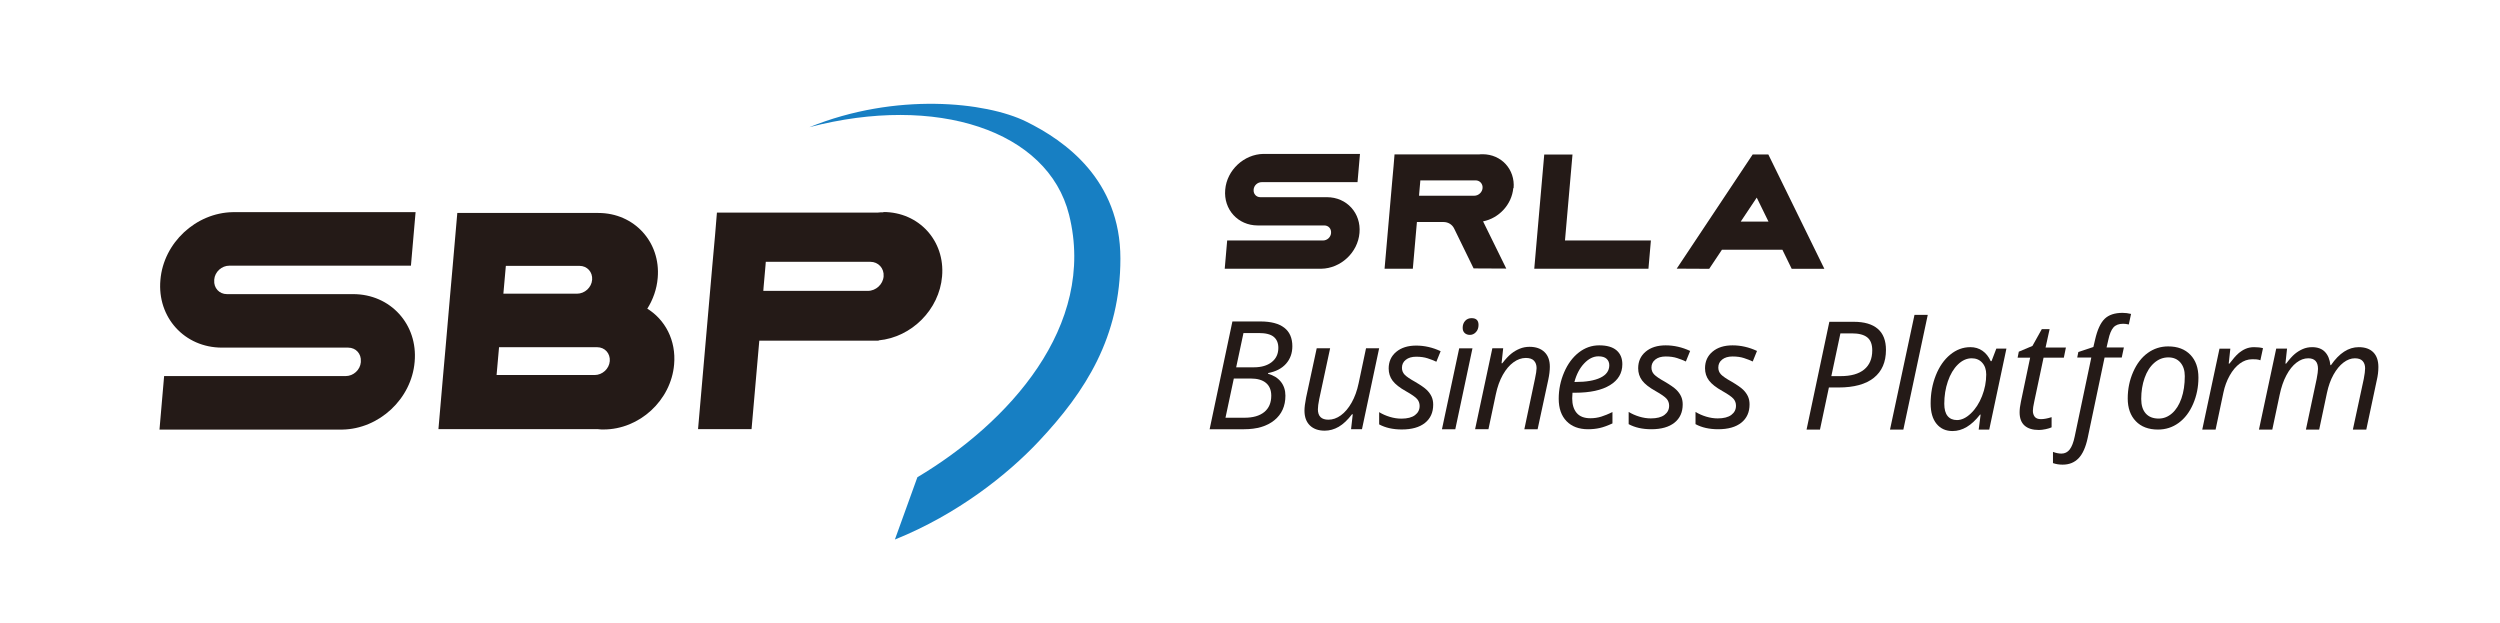 <?xml version="1.0" encoding="utf-8"?>
<!-- Generator: Adobe Illustrator 16.0.3, SVG Export Plug-In . SVG Version: 6.00 Build 0)  -->
<!DOCTYPE svg PUBLIC "-//W3C//DTD SVG 1.1//EN" "http://www.w3.org/Graphics/SVG/1.1/DTD/svg11.dtd">
<svg version="1.1" id="Capa_1" xmlns="http://www.w3.org/2000/svg" xmlns:xlink="http://www.w3.org/1999/xlink" x="0px" y="0px"
	 width="612.122px" height="152.525px" viewBox="0 0 612.122 152.525" enable-background="new 0 0 612.122 152.525"
	 xml:space="preserve">
<path fill="#241A17" d="M306.951,46.402v0.08c-0.079,1,0.641,1.8,1.641,1.8h16.316c4.84,0,8.398,3.92,7.959,8.759
	c-0.399,4.799-4.6,8.679-9.357,8.759h-23.637l0.6-6.919h23.476c1,0,1.88-0.8,1.96-1.8v-0.08c0.08-1-0.64-1.8-1.64-1.8h-16.317
	c-4.839,0-8.397-3.919-7.959-8.759c0.4-4.799,4.601-8.679,9.358-8.758h23.637l-0.6,6.918h-23.476
	C307.912,44.603,307.031,45.403,306.951,46.402"/>
<path fill="#241A17" d="M370.525,46.043c-0.359,4.039-3.519,7.398-7.398,8.158l5.68,11.559l-7.999-0.04l-4.76-9.759
	c-0.48-0.999-1.48-1.6-2.6-1.6h-6.519l-1,11.438h-6.919l1.839-21.076l0.361-4l0.239-2.919h20.757c0.239-0.04,0.52-0.04,0.8-0.04
	c4.599,0,7.999,3.719,7.598,8.318L370.525,46.043z M361.287,44.163h-13.519l-0.04,0.521l-0.239,2.718l-0.04,0.521h13.519
	c1.04,0,1.959-0.84,2.039-1.88S362.326,44.163,361.287,44.163"/>
<polygon fill="#241A17" points="404.22,58.881 403.62,65.8 375.664,65.8 376.265,58.881 378.105,37.845 385.023,37.845 
	383.184,58.881 "/>
<path fill="#241A17" d="M446.693,65.819h-7.998l-2.281-4.679h-14.796l-3.121,4.679l-7.958-0.04l18.597-27.954h3.839L446.693,65.819z
	 M433.015,54.262l-2.88-5.879l-3.92,5.879H433.015z"/>
<path fill="#241A17" d="M52.454,68.456v0.151c-0.15,1.893,1.212,3.407,3.104,3.407h30.898c9.162,0,15.902,7.421,15.07,16.585
	c-0.758,9.087-8.709,16.434-17.72,16.585H39.05l1.135-13.102h44.454c1.893,0,3.559-1.515,3.711-3.407v-0.151
	c0.152-1.894-1.211-3.408-3.105-3.408H54.348c-9.165,0-15.904-7.422-15.071-16.585c0.758-9.087,8.709-16.433,17.721-16.585h44.757
	l-1.137,13.102H56.166C54.271,65.048,52.605,66.562,52.454,68.456"/>
<path fill="#241A17" d="M158.315,75.469c4.543,2.727,7.27,7.876,6.74,13.783c-0.757,8.784-8.482,15.903-17.268,15.903
	c-0.454,0-0.907,0-1.362-0.076h-39.076l1.135-13.101l0.607-6.816l1.136-13.101l0.604-6.815l1.137-13.102H146.5
	c8.784,0,15.298,7.118,14.54,15.903c-0.227,2.726-1.136,5.3-2.574,7.572L158.315,75.469z M146.198,85.011h-24.007l-0.605,6.815
	h24.007c1.893,0,3.559-1.514,3.711-3.407C149.454,86.525,148.091,85.011,146.198,85.011 M123.251,71.91h18.023
	c1.895,0,3.56-1.515,3.711-3.408c0.152-1.894-1.212-3.408-3.104-3.408h-18.025L123.251,71.91z"/>
<path fill="#241A17" d="M216.28,51.911c8.709,0,15.145,7.043,14.388,15.752c-0.681,8.179-7.498,14.919-15.525,15.676v0.076h-1.514
	h-27.716l-1.896,21.658h-13.101l3.483-39.909l0.683-7.573l0.455-5.528h39.302c0.455-0.075,0.985-0.075,1.515-0.075L216.28,51.911z
	 M216.354,67.663c0.151-1.969-1.286-3.56-3.257-3.56h-25.596l-0.076,0.985l-0.454,5.149l-0.075,0.984h25.597
	C214.46,71.223,216.204,69.632,216.354,67.663"/>
<path fill="#241A17" d="M308.596,78.708c2.587,0,4.539,0.512,5.856,1.534c1.318,1.022,1.978,2.533,1.978,4.53
	c0,1.697-0.516,3.126-1.544,4.287s-2.494,1.923-4.396,2.283v0.181c1.372,0.385,2.421,1.044,3.15,1.977
	c0.727,0.933,1.092,2.061,1.092,3.385c0,2.539-0.903,4.542-2.707,6.011c-1.806,1.468-4.279,2.202-7.419,2.202h-8.43l5.577-26.39
	H308.596z M300.058,102.281h4.656c2.095,0,3.709-0.466,4.848-1.398c1.136-0.933,1.705-2.266,1.705-3.998
	c0-1.36-0.431-2.401-1.29-3.123c-0.861-0.723-2.11-1.083-3.746-1.083h-4.133L300.058,102.281z M302.675,89.936h4.332
	c1.828,0,3.284-0.425,4.367-1.272C312.458,87.814,313,86.65,313,85.17c0-1.167-0.373-2.063-1.119-2.689
	c-0.745-0.626-1.974-0.938-3.683-0.938h-3.736L302.675,89.936z"/>
<path fill="#241A17" d="M322.396,85.271h3.285l-2.672,12.455c-0.217,1.083-0.325,1.913-0.325,2.491c0,1.696,0.86,2.545,2.582,2.545
	c1.047,0,2.062-0.355,3.041-1.065c0.981-0.71,1.857-1.742,2.626-3.096c0.771-1.354,1.349-2.951,1.734-4.792l1.804-8.538h3.213
	l-4.205,19.819h-2.672l0.415-3.664h-0.18c-1.084,1.42-2.172,2.445-3.268,3.077s-2.237,0.948-3.43,0.948
	c-1.54,0-2.75-0.431-3.628-1.291c-0.879-0.86-1.317-2.066-1.317-3.618c0-0.771,0.133-1.83,0.396-3.178L322.396,85.271z"/>
<path fill="#241A17" d="M350.916,99.073c0,1.913-0.671,3.405-2.013,4.477c-1.341,1.07-3.233,1.606-5.676,1.606
	c-2.166,0-4.014-0.415-5.542-1.246v-2.996c0.782,0.481,1.65,0.866,2.607,1.155s1.898,0.434,2.825,0.434
	c1.468,0,2.581-0.286,3.339-0.857c0.759-0.572,1.139-1.321,1.139-2.248c0-0.661-0.208-1.23-0.623-1.705
	c-0.415-0.476-1.315-1.104-2.699-1.887c-1.552-0.866-2.65-1.729-3.295-2.59c-0.643-0.86-0.964-1.856-0.964-2.987
	c0-1.685,0.612-3.042,1.84-4.07c1.228-1.029,2.858-1.544,4.892-1.544c2.047,0,4.043,0.458,5.992,1.372l-1.047,2.581
	c-0.637-0.301-1.353-0.58-2.146-0.839c-0.795-0.26-1.728-0.389-2.799-0.389c-1.059,0-1.903,0.25-2.535,0.75
	c-0.633,0.499-0.947,1.151-0.947,1.958c0,0.662,0.218,1.225,0.658,1.688c0.438,0.464,1.308,1.056,2.607,1.778
	c1.361,0.806,2.296,1.459,2.807,1.958c0.513,0.5,0.902,1.038,1.175,1.616C350.78,97.665,350.916,98.327,350.916,99.073"/>
<path fill="#241A17" d="M356.328,105.099h-3.266l4.223-19.818h3.249L356.328,105.099z M358.134,80.262
	c0-0.686,0.2-1.251,0.604-1.696c0.404-0.445,0.93-0.668,1.58-0.668c1.131,0,1.697,0.554,1.697,1.66c0,0.723-0.211,1.308-0.633,1.76
	c-0.421,0.451-0.914,0.678-1.479,0.678c-0.519,0-0.942-0.15-1.273-0.452C358.298,81.242,358.134,80.815,358.134,80.262"/>
<path fill="#241A17" d="M376.484,105.098h-3.25l2.617-12.419c0.253-1.191,0.379-2.04,0.379-2.545c0-0.758-0.21-1.363-0.632-1.814
	c-0.421-0.451-1.089-0.677-2.003-0.677c-1.035,0-2.043,0.355-3.022,1.065c-0.982,0.71-1.852,1.735-2.609,3.076
	c-0.757,1.343-1.33,2.935-1.714,4.775l-1.805,8.538h-3.269l4.224-19.819h2.653l-0.396,3.664h0.18
	c0.806-1.035,1.531-1.811,2.175-2.328c0.645-0.518,1.342-0.93,2.094-1.236c0.753-0.308,1.55-0.461,2.393-0.461
	c1.551,0,2.77,0.425,3.655,1.272c0.884,0.849,1.325,2.049,1.325,3.602c0,0.938-0.132,2.021-0.396,3.249L376.484,105.098z"/>
<path fill="#241A17" d="M388.833,105.098c-2.237,0-3.994-0.659-5.27-1.977c-1.276-1.317-1.914-3.144-1.914-5.479
	c0-2.263,0.443-4.422,1.327-6.48c0.884-2.058,2.079-3.673,3.583-4.846c1.504-1.174,3.171-1.76,5-1.76
	c1.877,0,3.291,0.405,4.242,1.218c0.949,0.813,1.426,1.946,1.426,3.402c0,2.19-1.012,3.902-3.033,5.136s-4.874,1.85-8.555,1.85
	h-0.615l-0.072,1.372c0,1.517,0.364,2.708,1.092,3.574c0.729,0.867,1.852,1.3,3.367,1.3c0.926,0,1.814-0.133,2.662-0.397
	c0.85-0.265,1.76-0.638,2.735-1.118v2.779c-1.192,0.554-2.233,0.929-3.122,1.128C390.796,104.998,389.845,105.098,388.833,105.098
	 M391.378,87.246c-1.238,0-2.405,0.58-3.502,1.741c-1.095,1.161-1.889,2.675-2.382,4.54h0.271c2.623,0,4.657-0.35,6.1-1.047
	c1.445-0.698,2.166-1.714,2.166-3.051c0-0.638-0.215-1.161-0.649-1.57C392.949,87.45,392.281,87.246,391.378,87.246"/>
<path fill="#241A17" d="M412.007,99.015c0,1.913-0.672,3.405-2.014,4.477c-1.341,1.07-3.234,1.606-5.676,1.606
	c-2.166,0-4.014-0.415-5.541-1.246v-2.996c0.781,0.481,1.65,0.866,2.607,1.155s1.897,0.434,2.824,0.434
	c1.469,0,2.581-0.286,3.34-0.857c0.759-0.572,1.138-1.321,1.138-2.247c0-0.662-0.208-1.23-0.623-1.706s-1.315-1.104-2.699-1.887
	c-1.552-0.866-2.65-1.729-3.294-2.59c-0.643-0.86-0.965-1.856-0.965-2.987c0-1.685,0.613-3.042,1.84-4.07
	c1.228-1.029,2.859-1.543,4.892-1.543c2.046,0,4.044,0.457,5.993,1.371l-1.047,2.581c-0.637-0.301-1.354-0.58-2.148-0.839
	c-0.793-0.26-1.727-0.388-2.798-0.388c-1.059,0-1.903,0.249-2.536,0.749c-0.632,0.499-0.946,1.151-0.946,1.958
	c0,0.662,0.219,1.225,0.659,1.688c0.438,0.464,1.308,1.057,2.606,1.778c1.361,0.806,2.296,1.459,2.808,1.958
	c0.512,0.5,0.902,1.038,1.174,1.616C411.871,97.606,412.007,98.269,412.007,99.015"/>
<path fill="#241A17" d="M428.376,99.015c0,1.913-0.672,3.405-2.014,4.477c-1.341,1.07-3.232,1.606-5.676,1.606
	c-2.166,0-4.013-0.415-5.541-1.246v-2.996c0.782,0.481,1.65,0.866,2.607,1.155s1.897,0.434,2.824,0.434
	c1.469,0,2.581-0.286,3.34-0.857c0.759-0.572,1.138-1.321,1.138-2.247c0-0.662-0.207-1.23-0.623-1.706
	c-0.415-0.476-1.315-1.104-2.699-1.887c-1.551-0.866-2.65-1.729-3.294-2.59c-0.643-0.86-0.965-1.856-0.965-2.987
	c0-1.685,0.613-3.042,1.84-4.07c1.228-1.029,2.859-1.543,4.892-1.543c2.046,0,4.044,0.457,5.993,1.371l-1.047,2.581
	c-0.637-0.301-1.353-0.58-2.148-0.839c-0.793-0.26-1.727-0.388-2.798-0.388c-1.059,0-1.903,0.249-2.536,0.749
	c-0.631,0.499-0.946,1.151-0.946,1.958c0,0.662,0.219,1.225,0.659,1.688c0.438,0.464,1.308,1.057,2.607,1.778
	c1.36,0.806,2.295,1.459,2.807,1.958c0.512,0.5,0.902,1.038,1.174,1.616C428.24,97.606,428.376,98.269,428.376,99.015"/>
<path fill="#241A17" d="M461.775,85.668c0,2.973-0.985,5.25-2.96,6.832c-1.974,1.583-4.854,2.374-8.646,2.374h-2.365l-2.184,10.307
	h-3.285l5.578-26.39h5.956c2.599,0,4.566,0.573,5.901,1.724C461.107,81.664,461.775,83.382,461.775,85.668 M448.4,92.094h2.293
	c2.516,0,4.432-0.541,5.748-1.624c1.318-1.083,1.978-2.647,1.978-4.693c0-1.468-0.41-2.527-1.229-3.177
	c-0.817-0.649-2.074-0.975-3.771-0.975h-2.798L448.4,92.094z"/>
<polygon fill="#241A17" points="466.035,105.181 462.768,105.181 468.761,77.094 472.01,77.094 "/>
<path fill="#241A17" d="M478.076,105.541c-1.647,0-2.953-0.589-3.916-1.769c-0.964-1.18-1.444-2.84-1.444-4.981
	c0-2.467,0.423-4.769,1.271-6.904c0.85-2.137,2.02-3.818,3.512-5.045c1.491-1.228,3.14-1.842,4.945-1.842
	c1.119,0,2.104,0.295,2.951,0.885c0.849,0.59,1.526,1.438,2.031,2.545h0.198l1.174-3.068h2.472l-4.205,19.819h-2.582l0.47-3.664
	h-0.145C482.726,104.2,480.482,105.541,478.076,105.541 M479.16,102.852c1.131,0,2.265-0.541,3.401-1.624s2.049-2.494,2.735-4.231
	c0.685-1.74,1.028-3.513,1.028-5.317c0-1.179-0.324-2.133-0.975-2.861c-0.65-0.728-1.51-1.092-2.582-1.092
	c-1.214,0-2.342,0.509-3.383,1.525s-1.857,2.386-2.447,4.106c-0.59,1.722-0.883,3.557-0.883,5.506c0,1.335,0.27,2.334,0.811,2.996
	C477.408,102.521,478.172,102.852,479.16,102.852"/>
<path fill="#241A17" d="M499.714,102.626c0.746,0,1.618-0.162,2.617-0.487v2.491c-0.337,0.168-0.82,0.318-1.453,0.451
	c-0.632,0.133-1.183,0.198-1.65,0.198c-1.54,0-2.714-0.36-3.521-1.083c-0.806-0.722-1.21-1.799-1.21-3.23
	c0-0.771,0.109-1.648,0.325-2.636l2.256-10.758h-3.067l0.289-1.462l3.339-1.408l2.293-4.115h1.913l-0.993,4.513h4.981l-0.506,2.473
	h-4.964l-2.292,10.813c-0.216,0.975-0.325,1.708-0.325,2.202c0,0.577,0.151,1.062,0.451,1.453
	C498.499,102.431,499.004,102.626,499.714,102.626"/>
<path fill="#241A17" d="M520.033,85.069h-4.241l0.432-1.878c0.301-1.407,0.716-2.412,1.246-3.014
	c0.53-0.603,1.324-0.903,2.382-0.903c0.438,0,0.901,0.063,1.382,0.176l0.552-2.585c-0.688-0.168-1.381-0.262-2.077-0.262
	c-1.925,0-3.391,0.49-4.396,1.471c-1.005,0.981-1.784,2.687-2.338,5.117l-0.415,1.77l-3.682,1.228l-0.271,1.354h3.447l-4.06,19.313
	c-0.302,1.456-0.711,2.521-1.229,3.195c-0.517,0.674-1.197,1.011-2.04,1.011c-0.626,0-1.311-0.139-2.057-0.415v2.743
	c0.733,0.253,1.521,0.379,2.364,0.379c1.601,0,2.902-0.523,3.907-1.57s1.748-2.707,2.23-4.982l4.133-19.674h4.204l0.507-2.381
	L520.033,85.069z"/>
<path fill="#241A17" d="M538.283,92.47c0,2.286-0.434,4.432-1.3,6.434c-0.866,2.005-2.046,3.551-3.538,4.64
	c-1.491,1.09-3.183,1.634-5.071,1.634c-2.312,0-4.121-0.686-5.435-2.058c-1.311-1.372-1.967-3.225-1.967-5.56
	c0-2.311,0.446-4.477,1.336-6.498c0.891-2.021,2.078-3.567,3.565-4.639c1.485-1.071,3.155-1.606,5.008-1.606
	c2.299,0,4.106,0.683,5.424,2.049C537.625,88.23,538.283,90.099,538.283,92.47 M534.943,92.091c0-1.384-0.36-2.494-1.082-3.331
	c-0.723-0.836-1.703-1.254-2.942-1.254c-1.276,0-2.425,0.445-3.448,1.336c-1.023,0.89-1.811,2.12-2.365,3.691
	c-0.553,1.57-0.83,3.288-0.83,5.153c0,1.54,0.37,2.726,1.11,3.556c0.741,0.83,1.796,1.244,3.168,1.244
	c1.203,0,2.295-0.429,3.277-1.289c0.979-0.86,1.744-2.079,2.292-3.655C534.67,95.965,534.943,94.148,534.943,92.091"/>
<path fill="#241A17" d="M551.908,85.002c0.843,0,1.593,0.083,2.183,0.251l-0.64,2.958c-0.672-0.264-1.404-0.249-1.994-0.249
	c-1.083,0-2.101,0.353-3.052,1.057c-0.949,0.703-1.776,1.688-2.48,2.951c-0.704,1.262-1.213,2.647-1.526,4.151l-1.913,9.062h-3.267
	l4.223-19.819h2.654l-0.397,3.664h0.182c0.878-1.155,1.599-1.979,2.166-2.473c0.564-0.494,1.161-0.876,1.786-1.146
	C550.458,85.138,551.149,85.002,551.908,85.002"/>
<path fill="#241A17" d="M566.115,85.002c1.36,0,2.41,0.388,3.15,1.164s1.182,1.856,1.327,3.24h0.144
	c2.022-2.937,4.29-4.404,6.806-4.404c1.541,0,2.725,0.418,3.556,1.255c0.831,0.836,1.246,2.042,1.246,3.619
	c0,1.059-0.133,2.142-0.398,3.249l-2.562,12.058h-3.286l2.671-12.419c0.217-1.131,0.326-1.991,0.326-2.581
	c0-0.746-0.202-1.342-0.605-1.787c-0.402-0.445-1.038-0.668-1.903-0.668c-0.939,0-1.866,0.346-2.781,1.038
	c-0.914,0.691-1.729,1.679-2.445,2.96c-0.716,1.281-1.255,2.783-1.615,4.504l-1.896,8.953h-3.249l2.635-12.419
	c0.217-1.131,0.325-1.943,0.325-2.437c0-1.733-0.799-2.6-2.399-2.6c-0.987,0-1.943,0.354-2.87,1.065
	c-0.928,0.71-1.748,1.735-2.464,3.077c-0.717,1.342-1.268,2.934-1.651,4.774l-1.806,8.538h-3.268l4.225-19.819h2.652l-0.396,3.664
	h0.18c0.819-1.083,1.526-1.871,2.122-2.365c0.595-0.493,1.245-0.893,1.949-1.2C564.537,85.155,565.297,85.002,566.115,85.002"/>
<path fill="#177FC3" d="M251.225,29.755c-9.802-4.807-31.886-7.209-53.049,1.386c31.054-8.132,58.408,0.739,63.583,21.441
	c6.827,27.307-14.922,51.033-37.14,64.268l-5.508,15.252c15.331-6.159,27.606-15.928,35.255-24.069
	c11.46-12.199,19.962-25.506,19.962-44.73C274.329,44.079,260.835,34.468,251.225,29.755"/>
</svg>
